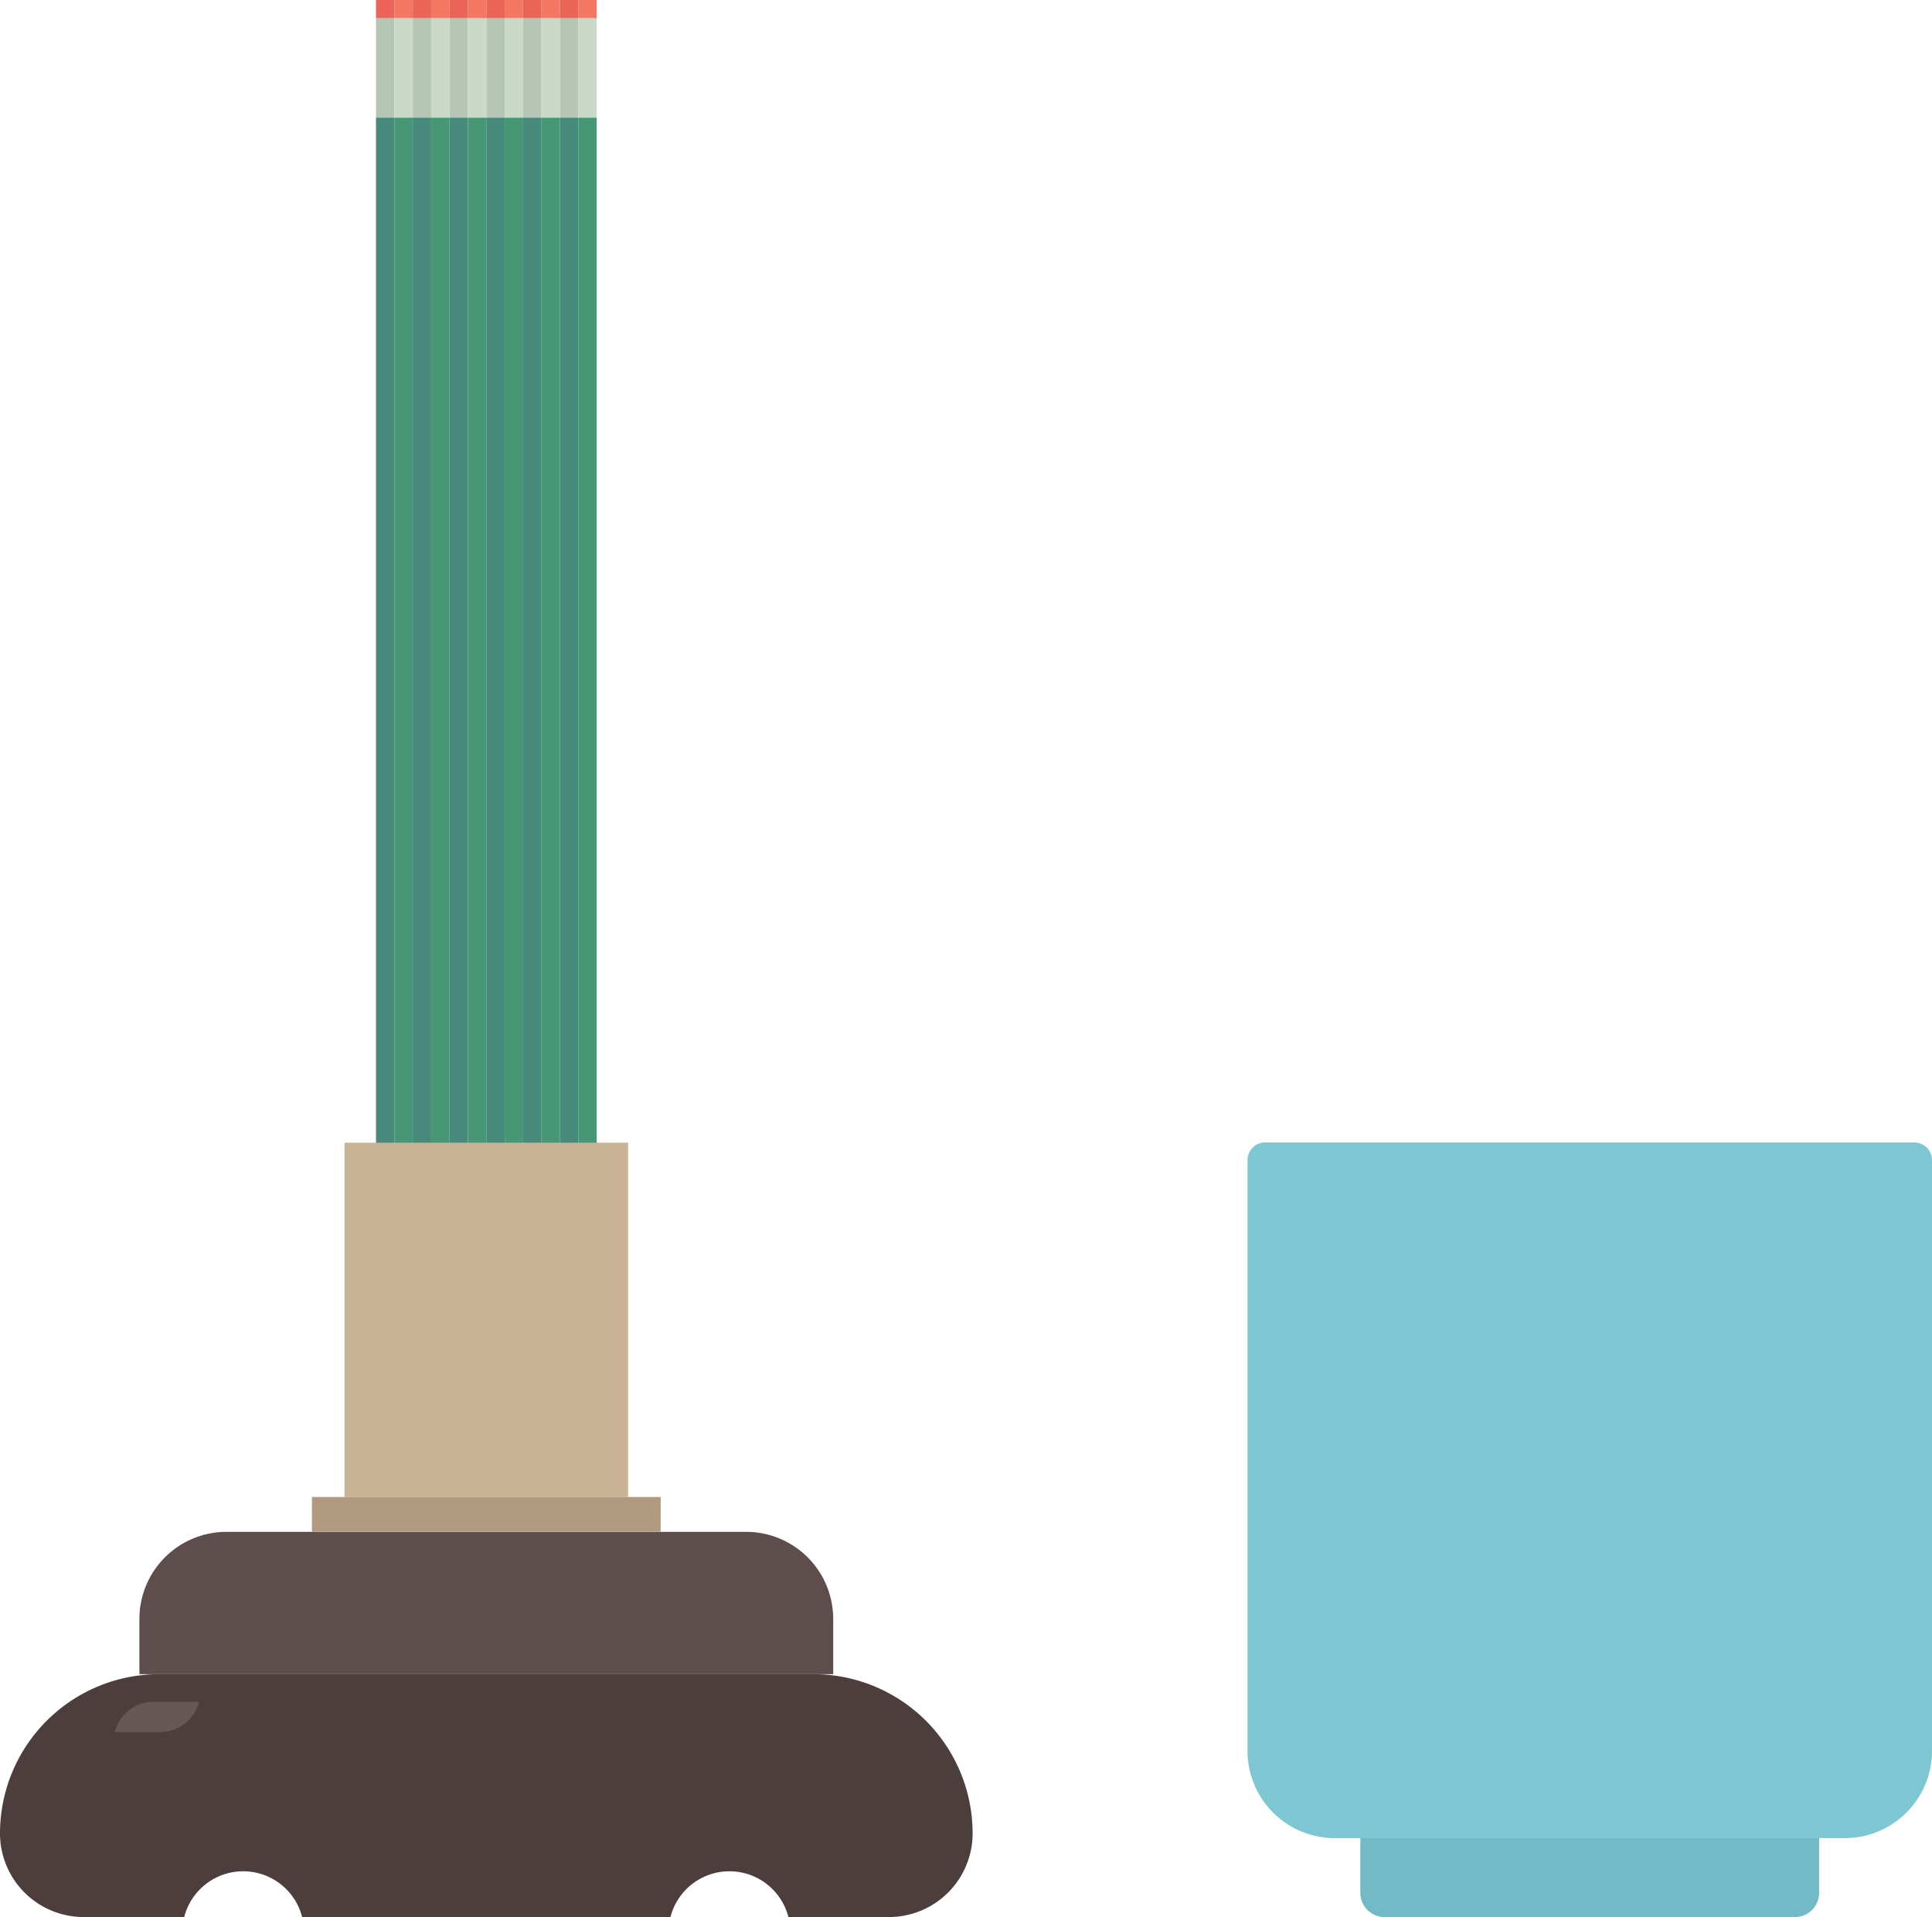 <svg id="グループ_91" data-name="グループ 91" xmlns="http://www.w3.org/2000/svg" xmlns:xlink="http://www.w3.org/1999/xlink" width="39.454" height="39.139" viewBox="0 0 39.454 39.139">
  <defs>
    <clipPath id="clip-path">
      <rect id="長方形_355" data-name="長方形 355" width="39.454" height="39.139" fill="none"/>
    </clipPath>
  </defs>
  <g id="グループ_90" data-name="グループ 90" clip-path="url(#clip-path)">
    <path id="パス_971" data-name="パス 971" d="M131.647,123.568H121.231a1.781,1.781,0,0,1-1.781-1.781V109.726a.361.361,0,0,1,.361-.361h13.256a.361.361,0,0,1,.361.361v12.061a1.781,1.781,0,0,1-1.781,1.781" transform="translate(-93.974 -86.04)" fill="#7dc7d3"/>
    <path id="パス_972" data-name="パス 972" d="M139.132,177.572h-8.383a.493.493,0,0,1-.493-.493v-1.119h9.369v1.119a.493.493,0,0,1-.493.493" transform="translate(-102.476 -138.433)" fill="#71bac6"/>
    <rect id="長方形_317" data-name="長方形 317" width="0.376" height="26.679" transform="translate(7.678 2.401)" fill="#47897a"/>
    <rect id="長方形_318" data-name="長方形 318" width="0.376" height="26.679" transform="translate(8.429 2.401)" fill="#47897a"/>
    <rect id="長方形_319" data-name="長方形 319" width="0.376" height="26.679" transform="translate(9.18 2.401)" fill="#47897a"/>
    <rect id="長方形_320" data-name="長方形 320" width="0.376" height="26.679" transform="translate(9.931 2.401)" fill="#47897a"/>
    <rect id="長方形_321" data-name="長方形 321" width="0.376" height="26.679" transform="translate(10.682 2.401)" fill="#47897a"/>
    <rect id="長方形_322" data-name="長方形 322" width="0.376" height="26.679" transform="translate(11.433 2.401)" fill="#47897a"/>
    <rect id="長方形_323" data-name="長方形 323" width="0.376" height="26.679" transform="translate(8.054 2.401)" fill="#469775"/>
    <rect id="長方形_324" data-name="長方形 324" width="0.376" height="26.679" transform="translate(8.805 2.401)" fill="#469775"/>
    <rect id="長方形_325" data-name="長方形 325" width="0.376" height="26.679" transform="translate(9.556 2.401)" fill="#469775"/>
    <rect id="長方形_326" data-name="長方形 326" width="0.376" height="26.679" transform="translate(10.307 2.401)" fill="#469775"/>
    <rect id="長方形_327" data-name="長方形 327" width="0.376" height="26.679" transform="translate(11.058 2.401)" fill="#469775"/>
    <rect id="長方形_328" data-name="長方形 328" width="0.376" height="26.679" transform="translate(11.809 2.401)" fill="#469775"/>
    <rect id="長方形_329" data-name="長方形 329" width="0.376" height="2.031" transform="translate(7.678 0.37)" fill="#b6c6b5"/>
    <rect id="長方形_330" data-name="長方形 330" width="0.376" height="2.031" transform="translate(8.429 0.37)" fill="#b6c6b5"/>
    <rect id="長方形_331" data-name="長方形 331" width="0.376" height="2.031" transform="translate(9.18 0.37)" fill="#b6c6b5"/>
    <rect id="長方形_332" data-name="長方形 332" width="0.376" height="2.031" transform="translate(9.931 0.37)" fill="#b6c6b5"/>
    <rect id="長方形_333" data-name="長方形 333" width="0.376" height="2.031" transform="translate(10.682 0.37)" fill="#b6c6b5"/>
    <rect id="長方形_334" data-name="長方形 334" width="0.376" height="2.031" transform="translate(11.433 0.37)" fill="#b6c6b5"/>
    <rect id="長方形_335" data-name="長方形 335" width="0.376" height="2.031" transform="translate(8.054 0.37)" fill="#cbd8ca"/>
    <rect id="長方形_336" data-name="長方形 336" width="0.376" height="2.031" transform="translate(8.805 0.37)" fill="#cbd8ca"/>
    <rect id="長方形_337" data-name="長方形 337" width="0.376" height="2.031" transform="translate(9.556 0.37)" fill="#cbd8ca"/>
    <rect id="長方形_338" data-name="長方形 338" width="0.376" height="2.031" transform="translate(10.306 0.37)" fill="#cbd8ca"/>
    <rect id="長方形_339" data-name="長方形 339" width="0.376" height="2.031" transform="translate(11.058 0.37)" fill="#cbd8ca"/>
    <rect id="長方形_340" data-name="長方形 340" width="0.376" height="2.031" transform="translate(11.809 0.37)" fill="#cbd8ca"/>
    <rect id="長方形_341" data-name="長方形 341" width="0.376" height="0.371" transform="translate(7.678 0)" fill="#ea6457"/>
    <rect id="長方形_342" data-name="長方形 342" width="0.376" height="0.371" transform="translate(8.429 0)" fill="#ea6457"/>
    <rect id="長方形_343" data-name="長方形 343" width="0.376" height="0.371" transform="translate(9.18 0)" fill="#ea6457"/>
    <rect id="長方形_344" data-name="長方形 344" width="0.376" height="0.371" transform="translate(9.931 0)" fill="#ea6457"/>
    <rect id="長方形_345" data-name="長方形 345" width="0.376" height="0.371" transform="translate(10.682 0)" fill="#ea6457"/>
    <rect id="長方形_346" data-name="長方形 346" width="0.376" height="0.371" transform="translate(11.433 0)" fill="#ea6457"/>
    <rect id="長方形_347" data-name="長方形 347" width="0.376" height="0.371" transform="translate(8.054 0)" fill="#f47764"/>
    <rect id="長方形_348" data-name="長方形 348" width="0.376" height="0.371" transform="translate(8.805 0)" fill="#f47764"/>
    <rect id="長方形_349" data-name="長方形 349" width="0.376" height="0.371" transform="translate(9.556 0)" fill="#f47764"/>
    <rect id="長方形_350" data-name="長方形 350" width="0.376" height="0.371" transform="translate(10.306 0)" fill="#f47764"/>
    <rect id="長方形_351" data-name="長方形 351" width="0.376" height="0.371" transform="translate(11.058 0)" fill="#f47764"/>
    <rect id="長方形_352" data-name="長方形 352" width="0.376" height="0.371" transform="translate(11.809 0)" fill="#f47764"/>
    <path id="パス_973" data-name="パス 973" d="M19.862,163.517a1.708,1.708,0,0,1-1.71,1.708H16.1a1.243,1.243,0,0,0-2.408,0H6.17a1.243,1.243,0,0,0-2.408,0H1.71A1.708,1.708,0,0,1,0,163.517a3.251,3.251,0,0,1,3.25-3.25H16.612a3.251,3.251,0,0,1,3.25,3.25" transform="translate(0 -126.086)" fill="#4d3e3e"/>
    <path id="パス_974" data-name="パス 974" d="M11.931,163.533H11a.818.818,0,0,1,.793-.617h.927a.818.818,0,0,1-.793.617" transform="translate(-8.657 -128.17)" fill="#675858"/>
    <path id="パス_975" data-name="パス 975" d="M27.517,149.547H13.349v-1.128a1.778,1.778,0,0,1,1.778-1.778H25.739a1.778,1.778,0,0,1,1.778,1.778Z" transform="translate(-10.502 -115.366)" fill="#5d4d4d"/>
    <rect id="長方形_353" data-name="長方形 353" width="5.791" height="7.233" transform="translate(7.036 23.33)" fill="#c8b397"/>
    <rect id="長方形_354" data-name="長方形 354" width="7.122" height="0.711" transform="translate(6.37 30.563)" fill="#b19a80"/>
  </g>
</svg>
